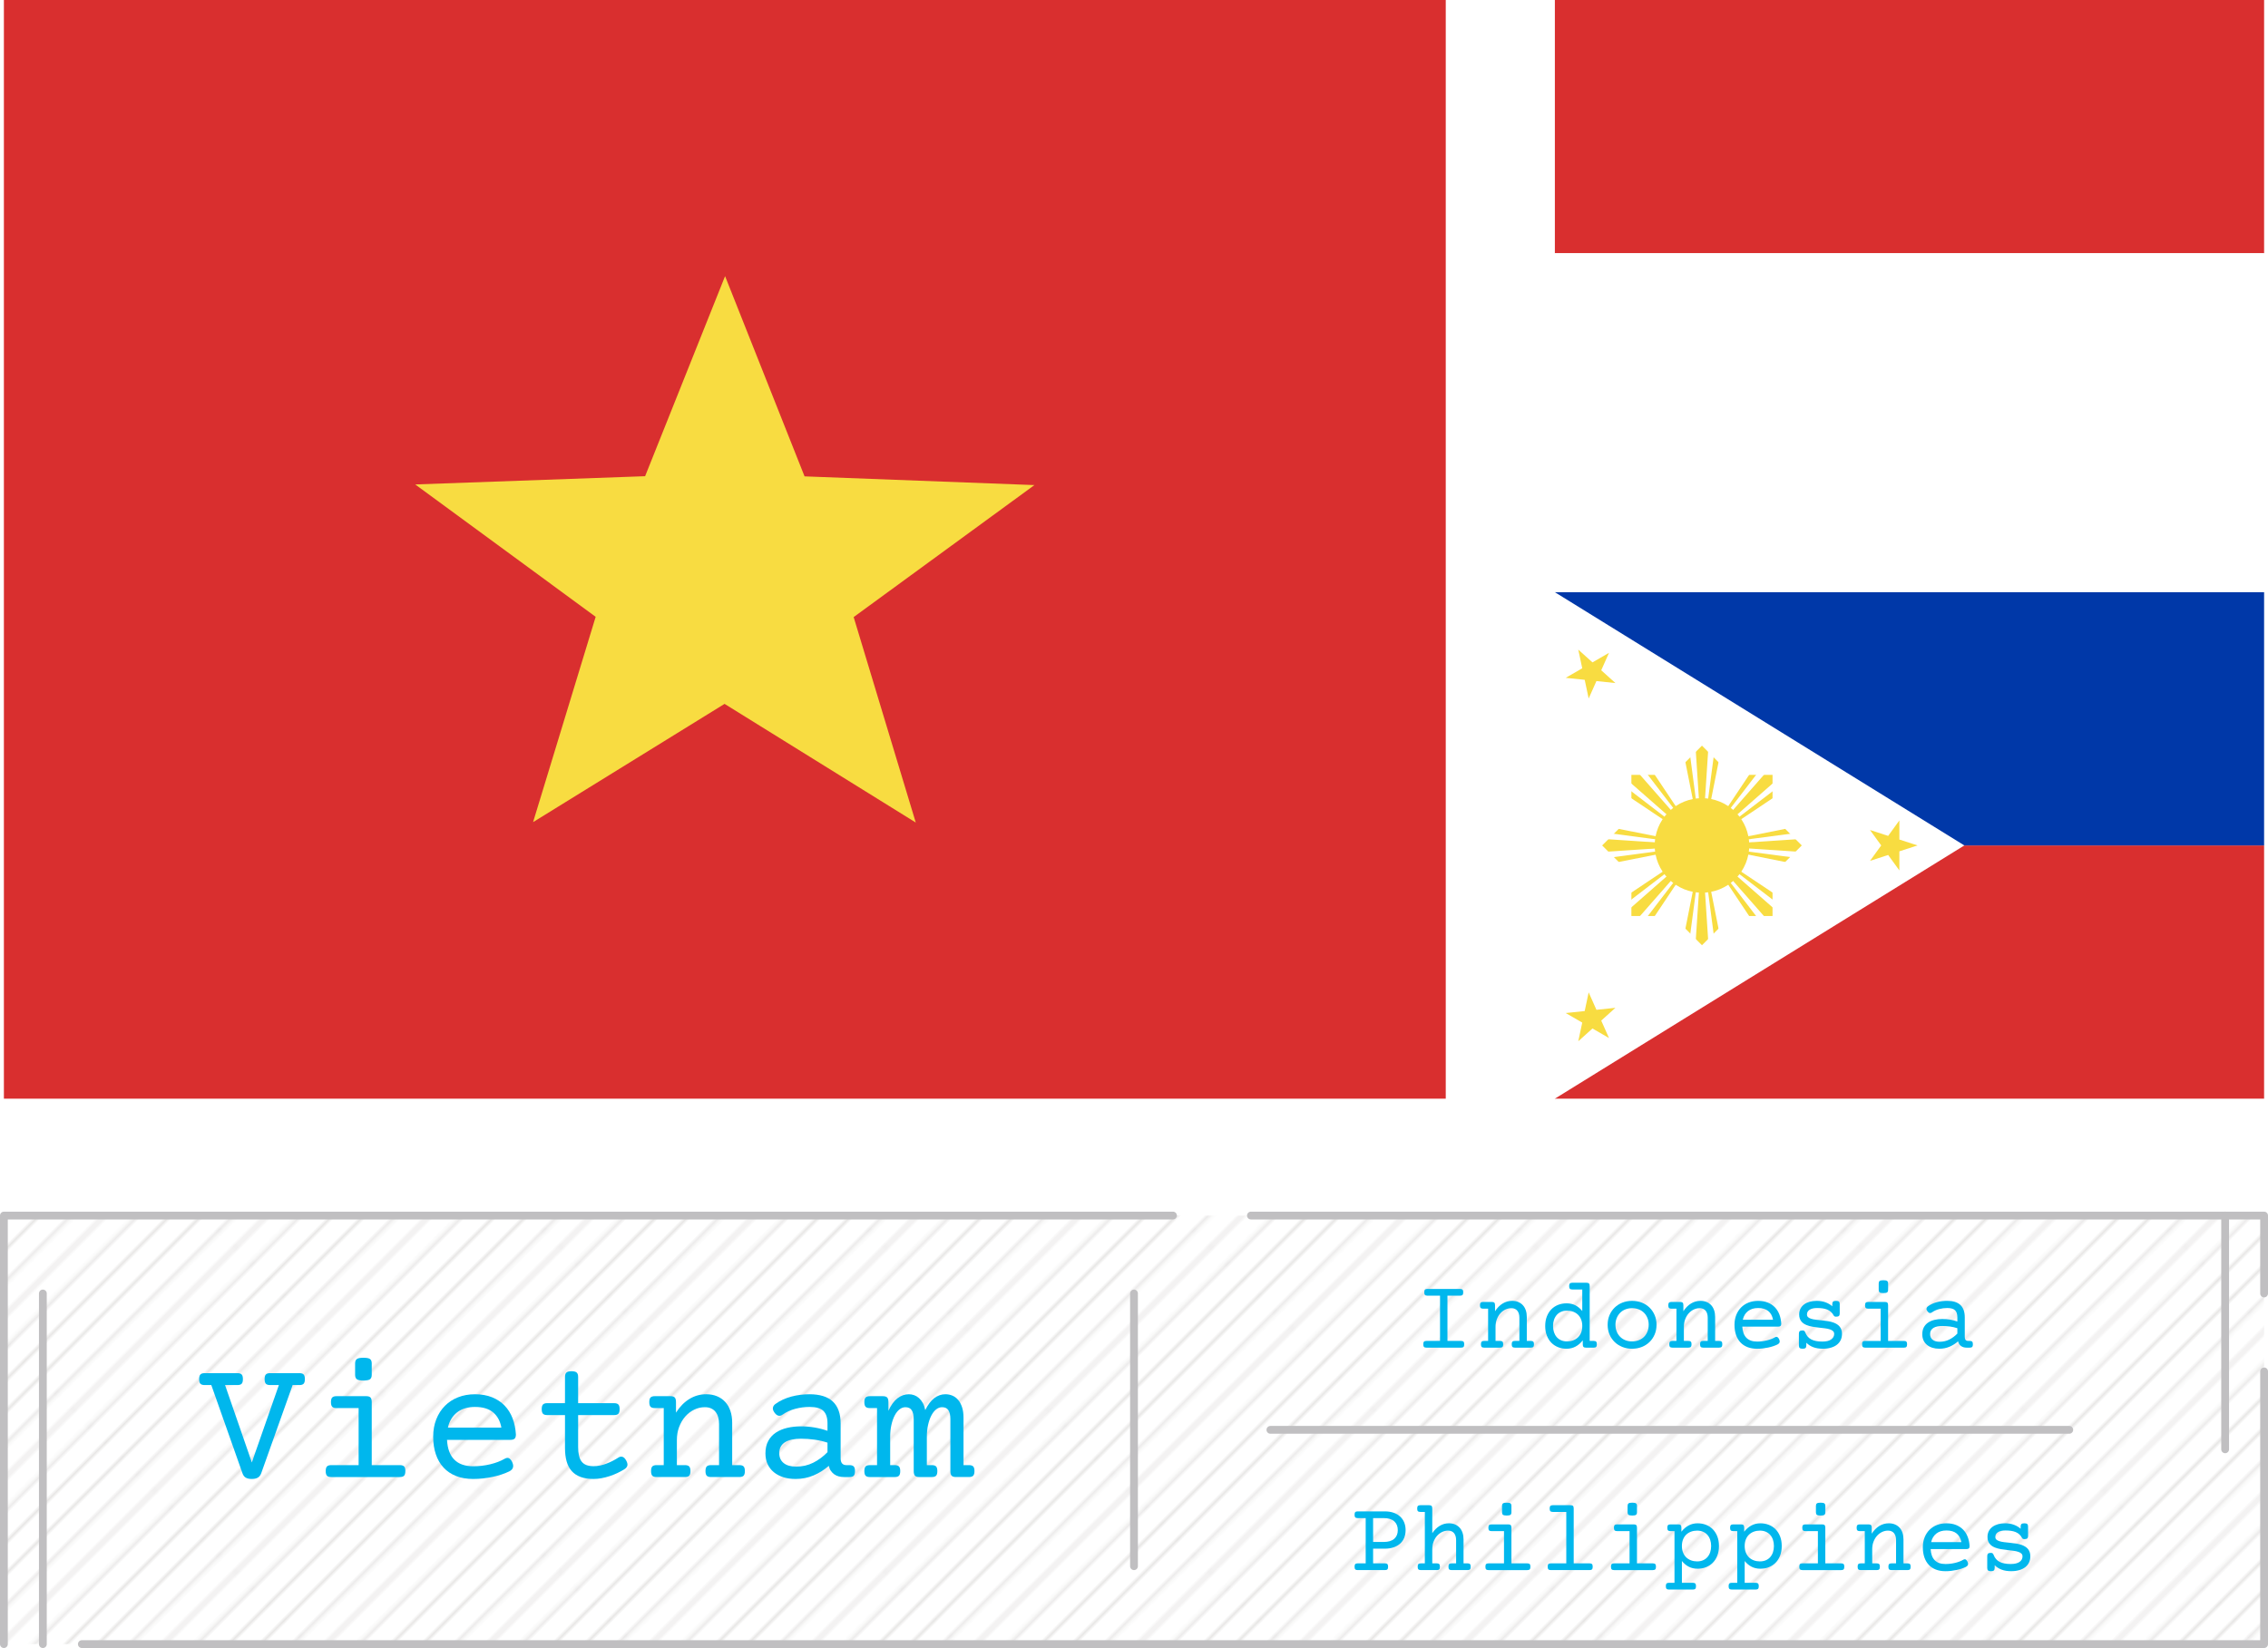 <?xml version="1.0" encoding="UTF-8"?><svg xmlns="http://www.w3.org/2000/svg" width="582" height="423" xmlns:xlink="http://www.w3.org/1999/xlink" viewBox="0 0 582 423"><defs><style>.e{fill:#fff;}.f{fill:#00b7ed;}.g{fill:url(#d);opacity:.15;}.h{stroke:#231815;stroke-width:.72px;}.h,.i,.j{fill:none;}.i{stroke:#c0bfc1;stroke-linecap:round;stroke-linejoin:round;stroke-width:2px;}.k{fill:#0038a8;}.l{fill:#f8dc41;}.m{fill:#d92f2f;}</style><pattern id="d" x="0" y="0" width="72" height="72" patternTransform="translate(1863.895 -5465.352) rotate(-45) scale(.819)" patternUnits="userSpaceOnUse" viewBox="0 0 72 72"><g><rect class="j" width="72" height="72"/><g><line class="h" x1="71.75" y1="68.399" x2="144.25" y2="68.399"/><line class="h" x1="71.75" y1="54" x2="144.25" y2="54"/><line class="h" x1="71.75" y1="39.601" x2="144.25" y2="39.601"/><line class="h" x1="71.75" y1="25.2" x2="144.25" y2="25.2"/><line class="h" x1="71.75" y1="10.8" x2="144.25" y2="10.8"/><line class="h" x1="71.75" y1="61.2" x2="144.25" y2="61.2"/><line class="h" x1="71.75" y1="46.8" x2="144.25" y2="46.8"/><line class="h" x1="71.75" y1="32.4" x2="144.25" y2="32.4"/><line class="h" x1="71.75" y1="18" x2="144.25" y2="18"/><line class="h" x1="71.75" y1="3.601" x2="144.25" y2="3.601"/></g><g><line class="h" x1="-.25" y1="68.399" x2="72.25" y2="68.399"/><line class="h" x1="-.25" y1="54" x2="72.25" y2="54"/><line class="h" x1="-.25" y1="39.601" x2="72.25" y2="39.601"/><line class="h" x1="-.25" y1="25.2" x2="72.25" y2="25.2"/><line class="h" x1="-.25" y1="10.8" x2="72.25" y2="10.8"/><line class="h" x1="-.25" y1="61.2" x2="72.25" y2="61.2"/><line class="h" x1="-.25" y1="46.8" x2="72.25" y2="46.8"/><line class="h" x1="-.25" y1="32.4" x2="72.25" y2="32.4"/><line class="h" x1="-.25" y1="18" x2="72.25" y2="18"/><line class="h" x1="-.25" y1="3.601" x2="72.25" y2="3.601"/></g><g><line class="h" x1="-72.25" y1="68.399" x2=".25" y2="68.399"/><line class="h" x1="-72.25" y1="54" x2=".25" y2="54"/><line class="h" x1="-72.25" y1="39.601" x2=".25" y2="39.601"/><line class="h" x1="-72.25" y1="25.2" x2=".25" y2="25.2"/><line class="h" x1="-72.25" y1="10.8" x2=".25" y2="10.8"/><line class="h" x1="-72.25" y1="61.2" x2=".25" y2="61.2"/><line class="h" x1="-72.25" y1="46.8" x2=".25" y2="46.8"/><line class="h" x1="-72.25" y1="32.4" x2=".25" y2="32.4"/><line class="h" x1="-72.25" y1="18" x2=".25" y2="18"/><line class="h" x1="-72.25" y1="3.601" x2=".25" y2="3.601"/></g></g></pattern></defs><g id="a"/><g id="b"><g id="c"><rect class="e" x="1" y="312" width="580" height="110"/><rect class="g" x="1" y="312" width="580" height="110"/><g><path class="f" d="M52.519,355.508c-.509,0-.873-.112-1.089-.337-.217-.225-.326-.621-.326-1.19,0-.569,.108-.966,.326-1.19,.217-.225,.58-.337,1.089-.337h8.4c.509,0,.872,.112,1.089,.337,.217,.225,.326,.622,.326,1.19,0,.569-.109,.966-.326,1.19-.217,.225-.581,.337-1.089,.337h-3.167l6.873,19.855,6.94-19.855h-2.246c-.509,0-.873-.112-1.089-.337-.217-.225-.326-.621-.326-1.19,0-.569,.108-.966,.326-1.19,.217-.225,.58-.337,1.089-.337h7.502c.509,0,.872,.112,1.089,.337,.217,.225,.326,.622,.326,1.19,0,.569-.109,.966-.326,1.19-.217,.225-.581,.337-1.089,.337h-1.73l-8.063,22.641c-.195,.524-.487,.898-.876,1.123-.39,.225-.906,.337-1.55,.337-.644,0-1.157-.112-1.539-.337s-.663-.599-.842-1.123l-7.996-22.641h-1.707Z"/><path class="f" d="M92.026,361.415h-5.683c-.509,0-.873-.112-1.089-.337-.217-.225-.326-.621-.326-1.19,0-.569,.108-.966,.326-1.19,.217-.225,.58-.337,1.089-.337h7.637c.509,0,.872,.112,1.089,.337,.217,.225,.326,.622,.326,1.19v16.172h7.21c.509,0,.872,.112,1.089,.337,.217,.225,.326,.622,.326,1.19,0,.569-.109,.966-.326,1.19-.217,.225-.581,.337-1.089,.337h-17.609c-.509,0-.873-.112-1.089-.337-.217-.225-.326-.621-.326-1.19,0-.569,.108-.966,.326-1.19,.217-.225,.58-.337,1.089-.337h7.03v-14.645Zm3.369-8.535c0,.524-.143,.898-.427,1.123-.285,.225-.854,.337-1.707,.337s-1.423-.112-1.707-.337c-.285-.225-.427-.599-.427-1.123v-2.92c0-.524,.142-.898,.427-1.123,.284-.225,.854-.337,1.707-.337s1.422,.112,1.707,.337c.284,.225,.427,.599,.427,1.123v2.92Z"/><path class="f" d="M114.711,369.569c.12,2.261,.745,3.957,1.875,5.087,1.13,1.131,2.744,1.696,4.84,1.696,1.512,0,2.979-.172,4.402-.517,1.422-.344,2.65-.816,3.684-1.415,.479-.27,.879-.292,1.202-.067,.322,.225,.58,.577,.775,1.056,.209,.479,.254,.91,.135,1.292-.12,.382-.427,.7-.921,.955-.584,.285-1.232,.547-1.943,.786-.711,.24-1.468,.446-2.269,.618-.801,.172-1.628,.307-2.482,.404-.854,.097-1.715,.146-2.583,.146-1.647,0-3.107-.251-4.38-.752-1.273-.501-2.344-1.22-3.212-2.156-.869-.935-1.531-2.074-1.988-3.414-.457-1.34-.685-2.856-.685-4.548,0-1.632,.266-3.118,.797-4.458,.531-1.34,1.269-2.485,2.212-3.437,.943-.951,2.07-1.685,3.38-2.201,1.31-.517,2.752-.775,4.324-.775,1.662,0,3.129,.258,4.402,.775,1.272,.517,2.347,1.232,3.223,2.145,.876,.914,1.553,1.999,2.033,3.257,.479,1.258,.764,2.636,.854,4.133,0,.509-.109,.869-.326,1.078-.217,.21-.581,.315-1.089,.315h-16.262Zm7.165-8.445c-1.872,0-3.403,.468-4.593,1.404-1.19,.936-1.973,2.235-2.347,3.897h13.724c-.315-1.692-1.026-2.998-2.134-3.919-1.108-.921-2.658-1.381-4.649-1.381Z"/><path class="f" d="M144.987,360.157v-6.738c0-.524,.123-.898,.371-1.123s.685-.337,1.314-.337,1.067,.112,1.314,.337,.371,.599,.371,1.123v6.738h9.231c.509,0,.872,.112,1.089,.337,.217,.225,.326,.622,.326,1.19,0,.569-.109,.966-.326,1.19-.217,.225-.581,.337-1.089,.337h-9.231v8.176c0,.824,.067,1.546,.202,2.167,.135,.622,.355,1.138,.663,1.55,.307,.412,.715,.719,1.224,.921,.509,.202,1.138,.303,1.887,.303,1.048,0,2.126-.209,3.234-.629,1.108-.419,2.156-.951,3.144-1.595,.344-.225,.692-.281,1.044-.169,.352,.112,.67,.438,.955,.977,.284,.539,.374,.977,.27,1.314-.105,.337-.345,.625-.719,.865-.569,.359-1.179,.693-1.831,1-.651,.307-1.322,.573-2.01,.797-.689,.225-1.381,.4-2.078,.528-.696,.127-1.367,.191-2.01,.191-1.303,0-2.418-.172-3.347-.517-.929-.344-1.688-.85-2.28-1.516-.592-.666-1.026-1.494-1.303-2.482-.277-.988-.415-2.126-.415-3.414v-8.468h-4.56c-.509,0-.873-.112-1.089-.337-.217-.225-.326-.621-.326-1.19,0-.569,.108-.966,.326-1.19,.217-.225,.58-.337,1.089-.337h4.56Z"/><path class="f" d="M170.323,361.415h-2.291c-.509,0-.873-.112-1.089-.337-.217-.225-.326-.621-.326-1.19,0-.569,.108-.966,.326-1.19,.217-.225,.58-.337,1.089-.337h4.021c.509,0,.872,.112,1.089,.337,.217,.225,.326,.622,.326,1.19v2.695c.988-1.542,2.141-2.714,3.459-3.515,1.317-.801,2.748-1.202,4.29-1.202,1.033,0,1.961,.172,2.785,.517,.823,.345,1.523,.831,2.1,1.46,.576,.629,1.018,1.397,1.325,2.302,.307,.906,.46,1.92,.46,3.043v10.871h1.842c.509,0,.872,.112,1.089,.337,.217,.225,.326,.622,.326,1.19,0,.569-.109,.966-.326,1.19-.217,.225-.581,.337-1.089,.337h-7.277c-.509,0-.873-.112-1.089-.337-.217-.225-.326-.621-.326-1.19,0-.569,.108-.966,.326-1.19,.217-.225,.58-.337,1.089-.337h2.066v-10.534c0-.644-.075-1.231-.225-1.763-.15-.531-.374-.988-.674-1.37-.3-.382-.678-.677-1.134-.887-.457-.209-.992-.315-1.606-.315-.959,0-1.872,.21-2.74,.629-.869,.419-1.632,1.003-2.291,1.752-.659,.749-1.183,1.64-1.572,2.673-.39,1.033-.584,2.164-.584,3.392v6.424h2.066c.509,0,.872,.112,1.089,.337,.217,.225,.326,.622,.326,1.19,0,.569-.109,.966-.326,1.19-.217,.225-.581,.337-1.089,.337h-7.277c-.509,0-.873-.112-1.089-.337-.217-.225-.326-.621-.326-1.19,0-.569,.108-.966,.326-1.19,.217-.225,.58-.337,1.089-.337h1.842v-14.645Z"/><path class="f" d="M217.984,376.06c.509,0,.872,.112,1.089,.337,.217,.225,.326,.622,.326,1.19,0,.569-.109,.966-.326,1.19-.217,.225-.581,.337-1.089,.337h-1.438c-.464,0-.906-.056-1.325-.169-.419-.112-.797-.288-1.134-.528-.337-.239-.629-.539-.876-.898s-.423-.786-.528-1.28c-1.183,1.033-2.486,1.853-3.908,2.459-1.423,.606-2.965,.91-4.627,.91-1.123,0-2.156-.146-3.1-.438s-1.76-.719-2.448-1.28c-.689-.561-1.224-1.247-1.606-2.055s-.573-1.737-.573-2.785c0-1.258,.243-2.328,.73-3.212,.486-.883,1.145-1.598,1.977-2.145,.831-.546,1.797-.947,2.897-1.202,1.101-.254,2.265-.382,3.493-.382,1.213,0,2.388,.098,3.526,.292,1.138,.195,2.238,.479,3.302,.854v-1.909c0-1.452-.348-2.519-1.044-3.201-.696-.681-1.891-1.022-3.583-1.022-1.213,0-2.43,.161-3.65,.483-1.221,.322-2.302,.82-3.246,1.494-.345,.255-.696,.345-1.056,.27-.359-.075-.704-.344-1.033-.809-.33-.464-.46-.879-.393-1.247,.067-.367,.273-.677,.618-.932,.584-.434,1.228-.812,1.932-1.134,.704-.322,1.434-.584,2.19-.786,.756-.202,1.527-.352,2.313-.449,.786-.097,1.561-.146,2.325-.146,2.68,0,4.683,.629,6.008,1.887s1.988,3.122,1.988,5.593v8.94c0,1.183,.494,1.774,1.482,1.774h.786Zm-5.638-5.772c-1.033-.344-2.134-.599-3.302-.764-1.168-.165-2.336-.247-3.504-.247-.809,0-1.554,.067-2.235,.202-.682,.135-1.269,.348-1.763,.64s-.88,.674-1.157,1.145c-.277,.472-.415,1.044-.415,1.718,0,1.093,.378,1.943,1.134,2.549,.756,.606,1.815,.91,3.178,.91,1.602,0,3.069-.333,4.402-1,1.333-.666,2.553-1.568,3.661-2.707v-2.448Z"/><path class="f" d="M227.978,362.111c.659-1.452,1.438-2.523,2.336-3.212,.898-.689,1.864-1.033,2.897-1.033,.494,0,.962,.083,1.404,.247,.441,.165,.85,.415,1.224,.752,.374,.337,.7,.76,.977,1.269,.277,.509,.483,1.108,.618,1.797,.674-1.377,1.445-2.399,2.313-3.066,.868-.666,1.819-1,2.853-1,.644,0,1.247,.12,1.808,.359,.561,.24,1.052,.606,1.471,1.101,.419,.494,.752,1.12,1,1.875,.247,.756,.371,1.651,.371,2.684v12.174h1.393c.509,0,.872,.112,1.089,.337,.217,.225,.326,.622,.326,1.19,0,.569-.109,.966-.326,1.19-.217,.225-.581,.337-1.089,.337h-3.347c-.509,0-.873-.112-1.089-.337-.217-.225-.326-.621-.326-1.19v-13.297c0-1.003-.165-1.77-.494-2.302-.33-.531-.876-.797-1.64-.797-.539,0-1.044,.188-1.516,.561-.472,.374-.884,.898-1.235,1.572-.352,.674-.633,1.479-.842,2.415-.21,.936-.315,1.973-.315,3.111v7.21h1.28c.509,0,.872,.112,1.089,.337,.217,.225,.326,.622,.326,1.19,0,.569-.109,.966-.326,1.19-.217,.225-.581,.337-1.089,.337h-3.234c-.509,0-.873-.112-1.089-.337-.217-.225-.326-.621-.326-1.19v-13.297c0-1.003-.165-1.77-.494-2.302-.33-.531-.876-.797-1.64-.797-.539,0-1.044,.188-1.516,.561-.472,.374-.884,.898-1.235,1.572-.352,.674-.633,1.479-.842,2.415-.21,.936-.315,1.973-.315,3.111v7.21h1.168c.509,0,.872,.112,1.089,.337,.217,.225,.326,.622,.326,1.19,0,.569-.109,.966-.326,1.19-.217,.225-.581,.337-1.089,.337h-6.379c-.509,0-.873-.112-1.089-.337-.217-.225-.326-.621-.326-1.19,0-.569,.108-.966,.326-1.19,.217-.225,.58-.337,1.089-.337h1.842v-14.645h-1.842c-.509,0-.873-.112-1.089-.337-.217-.225-.326-.621-.326-1.19,0-.569,.108-.966,.326-1.19,.217-.225,.58-.337,1.089-.337h3.347c.509,0,.872,.112,1.089,.337,.217,.225,.326,.622,.326,1.19v2.224Z"/></g><g><path class="f" d="M369.534,332.562h-3.25c-.288,0-.493-.064-.616-.19s-.184-.351-.184-.673,.061-.546,.184-.673,.328-.19,.616-.19h8.404c.288,0,.493,.064,.616,.19s.184,.351,.184,.673-.061,.546-.184,.673-.328,.19-.616,.19h-3.25v11.616h3.504c.288,0,.493,.064,.616,.19s.184,.351,.184,.673-.061,.546-.184,.673-.328,.19-.616,.19h-8.912c-.288,0-.493-.064-.616-.19s-.184-.351-.184-.673,.061-.546,.184-.673,.328-.19,.616-.19h3.504v-11.616Z"/><path class="f" d="M381.873,335.901h-1.295c-.288,0-.493-.064-.616-.19s-.184-.351-.184-.673,.061-.546,.184-.673,.328-.19,.616-.19h2.272c.288,0,.493,.064,.616,.19s.184,.351,.184,.673v1.523c.559-.872,1.21-1.534,1.955-1.987s1.553-.679,2.425-.679c.584,0,1.109,.097,1.574,.292s.861,.47,1.187,.825,.576,.789,.749,1.301,.26,1.085,.26,1.72v6.144h1.041c.288,0,.493,.064,.616,.19s.184,.351,.184,.673-.061,.546-.184,.673-.328,.19-.616,.19h-4.113c-.288,0-.493-.064-.616-.19s-.184-.351-.184-.673,.061-.546,.184-.673,.328-.19,.616-.19h1.168v-5.954c0-.364-.043-.696-.127-.997s-.211-.559-.381-.774-.383-.383-.641-.501-.56-.178-.908-.178c-.541,0-1.058,.119-1.549,.355s-.922,.567-1.295,.99-.668,.927-.889,1.511-.33,1.223-.33,1.917v3.631h1.168c.288,0,.493,.064,.616,.19s.184,.351,.184,.673-.061,.546-.184,.673-.328,.19-.616,.19h-4.113c-.288,0-.493-.064-.616-.19s-.184-.351-.184-.673,.061-.546,.184-.673,.328-.19,.616-.19h1.041v-8.277Z"/><path class="f" d="M408.978,344.178c.288,0,.493,.064,.616,.19s.184,.351,.184,.673-.061,.546-.184,.673-.328,.19-.616,.19h-2.019c-.288,0-.493-.064-.616-.19s-.184-.351-.184-.673v-1.016c-.525,.685-1.136,1.217-1.835,1.593s-1.471,.565-2.317,.565c-.787,0-1.515-.133-2.184-.4s-1.246-.649-1.733-1.149-.87-1.109-1.149-1.828-.419-1.536-.419-2.45,.14-1.731,.419-2.45,.662-1.329,1.149-1.828,1.065-.882,1.733-1.149,1.397-.4,2.184-.4c.846,0,1.602,.171,2.266,.514s1.25,.832,1.758,1.466v-5.535h-2.564c-.288,0-.493-.064-.616-.19s-.184-.351-.184-.673,.061-.546,.184-.673,.328-.19,.616-.19h3.669c.288,0,.493,.064,.616,.19s.184,.351,.184,.673v14.066h1.041Zm-2.945-3.821c0-.626-.097-1.185-.292-1.676s-.465-.903-.812-1.238-.76-.59-1.238-.768-.997-.267-1.555-.267c-.576,0-1.087,.097-1.536,.292s-.825,.468-1.13,.819-.538,.768-.698,1.25-.241,1.011-.241,1.587,.081,1.105,.241,1.587,.394,.899,.698,1.25,.681,.624,1.13,.819,.96,.292,1.536,.292c.559,0,1.077-.089,1.555-.267s.891-.434,1.238-.768,.618-.747,.812-1.238,.292-1.049,.292-1.676Z"/><path class="f" d="M412.544,340.04c0-.897,.159-1.72,.476-2.469s.755-1.397,1.314-1.942,1.221-.971,1.987-1.276,1.598-.457,2.495-.457,1.728,.152,2.495,.457,1.428,.73,1.987,1.276,.997,1.193,1.314,1.942,.476,1.572,.476,2.469-.159,1.72-.476,2.469-.755,1.397-1.314,1.942-1.221,.971-1.987,1.276-1.598,.457-2.495,.457-1.728-.152-2.495-.457-1.428-.73-1.987-1.276-.997-1.193-1.314-1.942-.476-1.572-.476-2.469Zm2.006,0c0,.618,.103,1.187,.311,1.708s.497,.971,.87,1.352,.821,.677,1.346,.889,1.105,.317,1.739,.317,1.214-.106,1.739-.317,.973-.508,1.346-.889,.662-.832,.87-1.352,.311-1.09,.311-1.708-.103-1.187-.311-1.708-.497-.971-.87-1.352-.821-.677-1.346-.889-1.105-.317-1.739-.317-1.214,.106-1.739,.317-.973,.508-1.346,.889-.662,.832-.87,1.352-.311,1.09-.311,1.708Z"/><path class="f" d="M430.203,335.901h-1.295c-.288,0-.493-.064-.616-.19s-.184-.351-.184-.673,.061-.546,.184-.673,.328-.19,.616-.19h2.272c.288,0,.493,.064,.616,.19s.184,.351,.184,.673v1.523c.559-.872,1.21-1.534,1.955-1.987s1.553-.679,2.425-.679c.584,0,1.109,.097,1.574,.292s.861,.47,1.187,.825,.576,.789,.749,1.301,.26,1.085,.26,1.72v6.144h1.041c.288,0,.493,.064,.616,.19s.184,.351,.184,.673-.061,.546-.184,.673-.328,.19-.616,.19h-4.113c-.288,0-.493-.064-.616-.19s-.184-.351-.184-.673,.061-.546,.184-.673,.328-.19,.616-.19h1.168v-5.954c0-.364-.043-.696-.127-.997s-.211-.559-.381-.774-.383-.383-.641-.501-.56-.178-.908-.178c-.541,0-1.058,.119-1.549,.355s-.922,.567-1.295,.99-.668,.927-.889,1.511-.33,1.223-.33,1.917v3.631h1.168c.288,0,.493,.064,.616,.19s.184,.351,.184,.673-.061,.546-.184,.673-.328,.19-.616,.19h-4.113c-.288,0-.493-.064-.616-.19s-.184-.351-.184-.673,.061-.546,.184-.673,.328-.19,.616-.19h1.041v-8.277Z"/><path class="f" d="M447.1,340.51c.068,1.278,.421,2.236,1.06,2.876s1.551,.959,2.736,.959c.855,0,1.684-.097,2.488-.292s1.498-.461,2.082-.8c.271-.152,.497-.165,.679-.038s.328,.326,.438,.597c.119,.271,.144,.514,.076,.73s-.241,.396-.52,.54c-.33,.161-.696,.309-1.098,.444s-.83,.252-1.282,.349-.92,.173-1.403,.229-.969,.083-1.46,.083c-.931,0-1.756-.142-2.476-.425s-1.325-.69-1.815-1.219-.865-1.172-1.123-1.93-.387-1.614-.387-2.571c0-.922,.15-1.763,.451-2.52s.717-1.405,1.25-1.942,1.17-.952,1.911-1.244,1.555-.438,2.444-.438c.94,0,1.769,.146,2.488,.438s1.327,.696,1.822,1.212,.878,1.13,1.149,1.841,.432,1.49,.482,2.336c0,.288-.061,.491-.184,.609s-.328,.178-.616,.178h-9.191Zm4.05-4.773c-1.058,0-1.923,.265-2.596,.793s-1.115,1.263-1.327,2.203h7.757c-.178-.957-.58-1.695-1.206-2.215s-1.502-.781-2.628-.781Z"/><path class="f" d="M463.527,345.359c0,.296-.07,.508-.209,.635s-.387,.19-.743,.19-.603-.064-.743-.19-.209-.338-.209-.635v-3.047c0-.296,.07-.508,.209-.635s.387-.19,.743-.19c.186,0,.33,.043,.432,.127s.186,.216,.254,.394c.313,.821,.825,1.415,1.536,1.784s1.655,.552,2.831,.552c1.016,0,1.777-.18,2.285-.54s.762-.832,.762-1.415c0-.305-.097-.548-.292-.73s-.457-.328-.787-.438c-.373-.127-.804-.22-1.295-.279s-1.007-.119-1.549-.178-1.081-.135-1.619-.229-1.035-.229-1.492-.406c-.288-.11-.55-.246-.787-.406s-.442-.351-.616-.571-.309-.474-.406-.762-.146-.618-.146-.99c0-.567,.114-1.068,.343-1.504s.544-.802,.946-1.098,.876-.52,1.422-.673,1.141-.229,1.784-.229c.846,0,1.606,.125,2.279,.374s1.25,.59,1.733,1.022v-.571c0-.296,.07-.508,.209-.635s.387-.19,.743-.19,.603,.064,.743,.19,.209,.338,.209,.635v2.412c0,.296-.07,.508-.209,.635s-.387,.19-.743,.19c-.288,0-.491-.11-.609-.33-.195-.364-.43-.668-.705-.914s-.592-.44-.952-.584-.755-.246-1.187-.305-.893-.089-1.384-.089c-.821,0-1.462,.144-1.923,.432s-.692,.698-.692,1.231c0,.279,.091,.503,.273,.673s.434,.305,.755,.406c.355,.119,.77,.205,1.244,.26s.973,.11,1.498,.165,1.054,.123,1.587,.203,1.028,.205,1.485,.374c.313,.119,.601,.26,.863,.425s.489,.364,.679,.597,.338,.503,.444,.812,.159,.666,.159,1.073c0,.567-.108,1.083-.324,1.549s-.533,.865-.952,1.2-.935,.592-1.549,.774-1.314,.273-2.101,.273c-.922,0-1.728-.127-2.418-.381s-1.293-.639-1.809-1.155v.711Z"/><path class="f" d="M482.608,335.901h-3.212c-.288,0-.493-.064-.616-.19s-.184-.351-.184-.673,.061-.546,.184-.673,.328-.19,.616-.19h4.316c.288,0,.493,.064,.616,.19s.184,.351,.184,.673v9.141h4.075c.288,0,.493,.064,.616,.19s.184,.351,.184,.673-.061,.546-.184,.673-.328,.19-.616,.19h-9.953c-.288,0-.493-.064-.616-.19s-.184-.351-.184-.673,.061-.546,.184-.673,.328-.19,.616-.19h3.974v-8.277Zm1.904-4.824c0,.296-.081,.508-.241,.635s-.482,.19-.965,.19-.804-.064-.965-.19-.241-.338-.241-.635v-1.65c0-.296,.081-.508,.241-.635s.482-.19,.965-.19,.804,.064,.965,.19,.241,.338,.241,.635v1.65Z"/><path class="f" d="M505.472,344.178c.288,0,.493,.064,.616,.19s.184,.351,.184,.673-.061,.546-.184,.673-.328,.19-.616,.19h-.812c-.262,0-.512-.032-.749-.095s-.451-.163-.641-.298-.355-.305-.495-.508-.239-.444-.298-.724c-.668,.584-1.405,1.047-2.209,1.39s-1.676,.514-2.615,.514c-.635,0-1.219-.083-1.752-.248s-.995-.406-1.384-.724-.692-.705-.908-1.162-.324-.982-.324-1.574c0-.711,.138-1.316,.413-1.815s.647-.903,1.117-1.212,1.016-.535,1.638-.679,1.28-.216,1.974-.216c.685,0,1.35,.055,1.993,.165s1.265,.271,1.866,.482v-1.079c0-.821-.197-1.424-.59-1.809s-1.068-.578-2.025-.578c-.685,0-1.373,.091-2.063,.273s-1.301,.463-1.835,.844c-.195,.144-.394,.195-.597,.152s-.398-.195-.584-.457-.26-.497-.222-.705,.154-.383,.349-.527c.33-.246,.694-.459,1.092-.641s.81-.33,1.238-.444,.863-.199,1.308-.254,.882-.083,1.314-.083c1.515,0,2.647,.355,3.396,1.066s1.123,1.765,1.123,3.161v5.053c0,.668,.279,1.003,.838,1.003h.444Zm-3.187-3.263c-.584-.195-1.206-.338-1.866-.432s-1.32-.14-1.98-.14c-.457,0-.878,.038-1.263,.114s-.717,.197-.997,.362-.497,.381-.654,.647-.235,.59-.235,.971c0,.618,.214,1.098,.641,1.441s1.026,.514,1.796,.514c.906,0,1.735-.189,2.488-.565s1.443-.887,2.069-1.53v-1.384Z"/></g><g><path class="f" d="M350.454,389.657h-2.057c-.288,0-.493-.064-.616-.19s-.184-.351-.184-.673,.061-.546,.184-.673,.328-.19,.616-.19h6.944c.855,0,1.614,.116,2.279,.349s1.225,.56,1.682,.984,.804,.929,1.041,1.517,.355,1.242,.355,1.961c0,.711-.119,1.36-.355,1.949s-.584,1.09-1.041,1.504-1.018,.736-1.682,.965-1.424,.343-2.279,.343h-2.983v3.771h3.047c.288,0,.493,.064,.616,.19s.184,.351,.184,.673-.061,.546-.184,.673-.328,.19-.616,.19h-7.008c-.288,0-.493-.064-.616-.19s-.184-.351-.184-.673,.061-.546,.184-.673,.328-.19,.616-.19h2.057v-11.616Zm4.621,6.119c1.193,0,2.095-.269,2.704-.806s.914-1.28,.914-2.228c0-.965-.305-1.72-.914-2.266s-1.511-.819-2.704-.819h-2.717v6.119h2.717Z"/><path class="f" d="M365.637,388.07h-1.168c-.288,0-.493-.064-.616-.19s-.184-.351-.184-.673,.061-.546,.184-.673,.328-.19,.616-.19h2.272c.288,0,.493,.064,.616,.19s.184,.351,.184,.673v6.322c.55-.821,1.185-1.449,1.904-1.885s1.502-.654,2.349-.654c.584,0,1.109,.097,1.574,.292s.861,.47,1.187,.825,.576,.789,.749,1.301,.26,1.085,.26,1.72v6.144h1.041c.288,0,.493,.064,.616,.19s.184,.351,.184,.673-.061,.546-.184,.673-.328,.19-.616,.19h-4.113c-.288,0-.493-.064-.616-.19s-.184-.351-.184-.673,.061-.546,.184-.673,.328-.19,.616-.19h1.168v-5.954c0-.364-.043-.696-.127-.997s-.211-.559-.381-.774-.383-.383-.641-.501-.56-.178-.908-.178c-.541,0-1.058,.119-1.549,.355s-.922,.567-1.295,.99-.668,.927-.889,1.511-.33,1.223-.33,1.917v3.631h1.168c.288,0,.493,.064,.616,.19s.184,.351,.184,.673-.061,.546-.184,.673-.328,.19-.616,.19h-4.113c-.288,0-.493-.064-.616-.19s-.184-.351-.184-.673,.061-.546,.184-.673,.328-.19,.616-.19h1.041v-13.203Z"/><path class="f" d="M385.949,392.996h-3.212c-.288,0-.493-.064-.616-.19s-.184-.351-.184-.673,.061-.546,.184-.673,.328-.19,.616-.19h4.316c.288,0,.493,.064,.616,.19s.184,.351,.184,.673v9.141h4.075c.288,0,.493,.064,.616,.19s.184,.351,.184,.673-.061,.546-.184,.673-.328,.19-.616,.19h-9.953c-.288,0-.493-.064-.616-.19s-.184-.351-.184-.673,.061-.546,.184-.673,.328-.19,.616-.19h3.974v-8.277Zm1.904-4.824c0,.296-.081,.508-.241,.635s-.482,.19-.965,.19-.804-.064-.965-.19-.241-.338-.241-.635v-1.65c0-.296,.081-.508,.241-.635s.482-.19,.965-.19,.804,.064,.965,.19,.241,.338,.241,.635v1.65Z"/><path class="f" d="M401.932,388.07h-3.466c-.288,0-.493-.064-.616-.19s-.184-.351-.184-.673,.061-.546,.184-.673,.328-.19,.616-.19h4.57c.288,0,.493,.064,.616,.19s.184,.351,.184,.673v14.066h4.075c.288,0,.493,.064,.616,.19s.184,.351,.184,.673-.061,.546-.184,.673-.328,.19-.616,.19h-9.953c-.288,0-.493-.064-.616-.19s-.184-.351-.184-.673,.061-.546,.184-.673,.328-.19,.616-.19h3.974v-13.203Z"/><path class="f" d="M418.168,392.996h-3.212c-.288,0-.493-.064-.616-.19s-.184-.351-.184-.673,.061-.546,.184-.673,.328-.19,.616-.19h4.316c.288,0,.493,.064,.616,.19s.184,.351,.184,.673v9.141h4.075c.288,0,.493,.064,.616,.19s.184,.351,.184,.673-.061,.546-.184,.673-.328,.19-.616,.19h-9.953c-.288,0-.493-.064-.616-.19s-.184-.351-.184-.673,.061-.546,.184-.673,.328-.19,.616-.19h3.974v-8.277Zm1.904-4.824c0,.296-.081,.508-.241,.635s-.482,.19-.965,.19-.804-.064-.965-.19-.241-.338-.241-.635v-1.65c0-.296,.081-.508,.241-.635s.482-.19,.965-.19,.804,.064,.965,.19,.241,.338,.241,.635v1.65Z"/><path class="f" d="M429.695,392.996h-1.041c-.288,0-.493-.064-.616-.19s-.184-.351-.184-.673,.061-.546,.184-.673,.328-.19,.616-.19h2.019c.288,0,.493,.064,.616,.19s.184,.351,.184,.673v1.016c.525-.685,1.136-1.217,1.835-1.593s1.471-.565,2.317-.565c.787,0,1.515,.133,2.184,.4s1.246,.649,1.733,1.149,.87,1.109,1.149,1.828,.419,1.536,.419,2.45-.14,1.731-.419,2.45-.662,1.329-1.149,1.828-1.065,.882-1.733,1.149-1.397,.4-2.184,.4c-.846,0-1.602-.171-2.266-.514s-1.25-.832-1.758-1.466v5.599h2.818c.288,0,.493,.064,.616,.19s.184,.351,.184,.673-.061,.546-.184,.673-.328,.19-.616,.19h-6.144c-.288,0-.493-.064-.616-.19s-.184-.351-.184-.673,.061-.546,.184-.673,.328-.19,.616-.19h1.422v-13.267Zm1.904,3.821c0,.626,.097,1.185,.292,1.676s.465,.903,.812,1.238,.76,.59,1.238,.768,.997,.267,1.555,.267c.576,0,1.087-.097,1.536-.292s.825-.468,1.13-.819,.538-.768,.698-1.25,.241-1.011,.241-1.587-.081-1.105-.241-1.587-.394-.899-.698-1.25-.681-.624-1.13-.819-.96-.292-1.536-.292c-.559,0-1.077,.089-1.555,.267s-.891,.434-1.238,.768-.618,.747-.812,1.238-.292,1.049-.292,1.676Z"/><path class="f" d="M445.805,392.996h-1.041c-.288,0-.493-.064-.616-.19s-.184-.351-.184-.673,.061-.546,.184-.673,.328-.19,.616-.19h2.019c.288,0,.493,.064,.616,.19s.184,.351,.184,.673v1.016c.525-.685,1.136-1.217,1.835-1.593s1.471-.565,2.317-.565c.787,0,1.515,.133,2.184,.4s1.246,.649,1.733,1.149,.87,1.109,1.149,1.828,.419,1.536,.419,2.45-.14,1.731-.419,2.45-.662,1.329-1.149,1.828-1.065,.882-1.733,1.149-1.397,.4-2.184,.4c-.846,0-1.602-.171-2.266-.514s-1.25-.832-1.758-1.466v5.599h2.818c.288,0,.493,.064,.616,.19s.184,.351,.184,.673-.061,.546-.184,.673-.328,.19-.616,.19h-6.144c-.288,0-.493-.064-.616-.19s-.184-.351-.184-.673,.061-.546,.184-.673,.328-.19,.616-.19h1.422v-13.267Zm1.904,3.821c0,.626,.097,1.185,.292,1.676s.465,.903,.812,1.238,.76,.59,1.238,.768,.997,.267,1.555,.267c.576,0,1.087-.097,1.536-.292s.825-.468,1.13-.819,.538-.768,.698-1.25,.241-1.011,.241-1.587-.081-1.105-.241-1.587-.394-.899-.698-1.25-.681-.624-1.13-.819-.96-.292-1.536-.292c-.559,0-1.077,.089-1.555,.267s-.891,.434-1.238,.768-.618,.747-.812,1.238-.292,1.049-.292,1.676Z"/><path class="f" d="M466.498,392.996h-3.212c-.288,0-.493-.064-.616-.19s-.184-.351-.184-.673,.061-.546,.184-.673,.328-.19,.616-.19h4.316c.288,0,.493,.064,.616,.19s.184,.351,.184,.673v9.141h4.075c.288,0,.493,.064,.616,.19s.184,.351,.184,.673-.061,.546-.184,.673-.328,.19-.616,.19h-9.953c-.288,0-.493-.064-.616-.19s-.184-.351-.184-.673,.061-.546,.184-.673,.328-.19,.616-.19h3.974v-8.277Zm1.904-4.824c0,.296-.081,.508-.241,.635s-.482,.19-.965,.19-.804-.064-.965-.19-.241-.338-.241-.635v-1.65c0-.296,.081-.508,.241-.635s.482-.19,.965-.19,.804,.064,.965,.19,.241,.338,.241,.635v1.65Z"/><path class="f" d="M478.533,392.996h-1.295c-.288,0-.493-.064-.616-.19s-.184-.351-.184-.673,.061-.546,.184-.673,.328-.19,.616-.19h2.272c.288,0,.493,.064,.616,.19s.184,.351,.184,.673v1.523c.559-.872,1.21-1.534,1.955-1.987s1.553-.679,2.425-.679c.584,0,1.109,.097,1.574,.292s.861,.47,1.187,.825,.576,.789,.749,1.301,.26,1.085,.26,1.72v6.144h1.041c.288,0,.493,.064,.616,.19s.184,.351,.184,.673-.061,.546-.184,.673-.328,.19-.616,.19h-4.113c-.288,0-.493-.064-.616-.19s-.184-.351-.184-.673,.061-.546,.184-.673,.328-.19,.616-.19h1.168v-5.954c0-.364-.043-.696-.127-.997s-.211-.559-.381-.774-.383-.383-.641-.501-.56-.178-.908-.178c-.541,0-1.058,.119-1.549,.355s-.922,.567-1.295,.99-.668,.927-.889,1.511-.33,1.223-.33,1.917v3.631h1.168c.288,0,.493,.064,.616,.19s.184,.351,.184,.673-.061,.546-.184,.673-.328,.19-.616,.19h-4.113c-.288,0-.493-.064-.616-.19s-.184-.351-.184-.673,.061-.546,.184-.673,.328-.19,.616-.19h1.041v-8.277Z"/><path class="f" d="M495.43,397.604c.068,1.278,.421,2.236,1.06,2.876s1.551,.959,2.736,.959c.855,0,1.684-.097,2.488-.292s1.498-.461,2.082-.8c.271-.152,.497-.165,.679-.038s.328,.326,.438,.597c.119,.271,.144,.514,.076,.73s-.241,.396-.52,.54c-.33,.161-.696,.309-1.098,.444s-.83,.252-1.282,.349-.92,.173-1.403,.229-.969,.083-1.46,.083c-.931,0-1.756-.142-2.476-.425s-1.325-.69-1.815-1.219-.865-1.172-1.123-1.93-.387-1.614-.387-2.571c0-.922,.15-1.763,.451-2.52s.717-1.405,1.25-1.942,1.17-.952,1.911-1.244,1.555-.438,2.444-.438c.94,0,1.769,.146,2.488,.438s1.327,.696,1.822,1.212,.878,1.13,1.149,1.841,.432,1.49,.482,2.336c0,.288-.061,.491-.184,.609s-.328,.178-.616,.178h-9.191Zm4.05-4.773c-1.058,0-1.923,.265-2.596,.793s-1.115,1.263-1.327,2.203h7.757c-.178-.957-.58-1.695-1.206-2.215s-1.502-.781-2.628-.781Z"/><path class="f" d="M511.857,402.454c0,.296-.07,.508-.209,.635s-.387,.19-.743,.19-.603-.064-.743-.19-.209-.338-.209-.635v-3.047c0-.296,.07-.508,.209-.635s.387-.19,.743-.19c.186,0,.33,.043,.432,.127s.186,.216,.254,.394c.313,.821,.825,1.415,1.536,1.784s1.655,.552,2.831,.552c1.016,0,1.777-.18,2.285-.54s.762-.832,.762-1.415c0-.305-.097-.548-.292-.73s-.457-.328-.787-.438c-.373-.127-.804-.22-1.295-.279s-1.007-.119-1.549-.178-1.081-.135-1.619-.229-1.035-.229-1.492-.406c-.288-.11-.55-.246-.787-.406s-.442-.351-.616-.571-.309-.474-.406-.762-.146-.618-.146-.99c0-.567,.114-1.068,.343-1.504s.544-.802,.946-1.098,.876-.52,1.422-.673,1.141-.229,1.784-.229c.846,0,1.606,.125,2.279,.374s1.25,.59,1.733,1.022v-.571c0-.296,.07-.508,.209-.635s.387-.19,.743-.19,.603,.064,.743,.19,.209,.338,.209,.635v2.412c0,.296-.07,.508-.209,.635s-.387,.19-.743,.19c-.288,0-.491-.11-.609-.33-.195-.364-.43-.668-.705-.914s-.592-.44-.952-.584-.755-.246-1.187-.305-.893-.089-1.384-.089c-.821,0-1.462,.144-1.923,.432s-.692,.698-.692,1.231c0,.279,.091,.503,.273,.673s.434,.305,.755,.406c.355,.119,.77,.205,1.244,.26s.973,.11,1.498,.165,1.054,.123,1.587,.203,1.028,.205,1.485,.374c.313,.119,.601,.26,.863,.425s.489,.364,.679,.597,.338,.503,.444,.812,.159,.666,.159,1.073c0,.567-.108,1.083-.324,1.549s-.533,.865-.952,1.2-.935,.592-1.549,.774-1.314,.273-2.101,.273c-.922,0-1.728-.127-2.418-.381s-1.293-.639-1.809-1.155v.711Z"/></g><polyline class="i" points="1 422 1 312 301 312"/><line class="i" x1="11" y1="422" x2="11" y2="332"/><polyline class="i" points="321 312 581 312 581 332"/><line class="i" x1="571" y1="312" x2="571" y2="372"/><polyline class="i" points="581 352 581 422 21 422"/><line class="i" x1="291" y1="402" x2="291" y2="332"/><line class="i" x1="326" y1="367" x2="531" y2="367"/><g><polygon class="m" points="409 217 581 217 581 282 399 282 409 217"/><polygon class="k" points="399 152 581 152 581 217 409 217 399 152"/><path class="e" d="M399,282V152l105.078,65-105.078,65Z"/><g><path class="l" d="M405.007,166.738l2.667,12.547,5.217-11.718-11.108,6.413,12.757,1.341-9.532-8.583Z"/><path class="l" d="M405.007,267.262l9.532-8.583-12.757,1.341,11.108,6.413-5.217-11.718-2.667,12.547Z"/><path class="l" d="M492.063,217l-12.198-3.964,7.539,10.377v-12.826l-7.539,10.377,12.198-3.964Z"/><path class="l" d="M418.636,198.888l10.613,.008,7.499-7.511,7.499,7.511,10.613-.008-.009,10.613,7.511,7.499-7.511,7.499,.009,10.613-10.613-.008-7.499,7.511-7.499-7.511-10.613,.008,.009-10.613-7.511-7.499,7.511-7.499-.009-10.613Z"/><path class="e" d="M436.749,217l26.232,3.464v-1.747l-26.232-1.717Z"/><path class="e" d="M436.749,217l26.232-1.718v-1.747l-26.232,3.464Z"/><path class="e" d="M436.749,217l-26.233-3.464v1.747l26.233,1.718Z"/><path class="e" d="M410.515,218.717v1.747l26.233-3.464-26.233,1.717Z"/><path class="e" d="M415.033,231.51l-3.9-9.414,51.23-10.191-3.9-9.414-43.431,29.019Z"/><path class="e" d="M436.748,217l20.999-16.099-1.235-1.235-19.764,17.335Z"/><path class="e" d="M436.748,217l17.335-19.763-1.235-1.236-16.1,20.999Z"/><path class="e" d="M436.748,217l-20.999,16.099,1.236,1.235,19.763-17.335Z"/><path class="e" d="M419.413,236.763l1.235,1.236,16.099-20.999-17.335,19.763Z"/><path class="e" d="M431.653,242.615l-9.415-3.899,29.019-43.43-9.414-3.9-10.19,51.229Z"/><path class="e" d="M436.748,217l3.464-26.233h-1.747l-1.718,26.233Z"/><path class="e" d="M436.748,217l-1.717-26.233h-1.747l3.464,26.233Z"/><path class="e" d="M436.748,217l-3.464,26.233h1.747l1.717-26.233Z"/><path class="e" d="M438.466,243.233h1.747l-3.464-26.233,1.718,26.233Z"/><path class="e" d="M451.257,238.715l-9.414,3.899-10.19-51.229-9.415,3.9,29.019,43.43Z"/><path class="e" d="M436.748,217l-16.099-20.999-1.235,1.236,17.335,19.763Z"/><path class="e" d="M436.748,217l-19.763-17.335-1.236,1.235,20.999,16.099Z"/><path class="e" d="M436.748,217l16.1,20.999,1.235-1.236-17.335-19.763Z"/><path class="e" d="M456.512,234.335l1.235-1.235-20.999-16.099,19.764,17.335Z"/><path class="e" d="M462.363,222.095l-3.9,9.414-43.431-29.019-3.9,9.415,51.23,10.19Z"/><path class="l" d="M428.169,208.421c4.738-4.739,12.421-4.739,17.159,0,4.738,4.738,4.738,12.42,0,17.159-4.738,4.739-12.421,4.739-17.159,0-4.738-4.738-4.738-12.42,0-17.159h0Z"/></g></g><g><rect class="m" x="399" width="182" height="65"/><rect class="e" x="399" y="65" width="182" height="65"/></g><rect class="m" x="1" width="370" height="282"/><polygon class="l" points="206.461 122.272 265.446 124.509 219.061 158.388 234.996 211.123 185.932 180.666 136.795 211.021 152.857 158.319 106.554 124.344 165.544 122.23 186.065 70.877 206.461 122.272"/></g></g></svg>